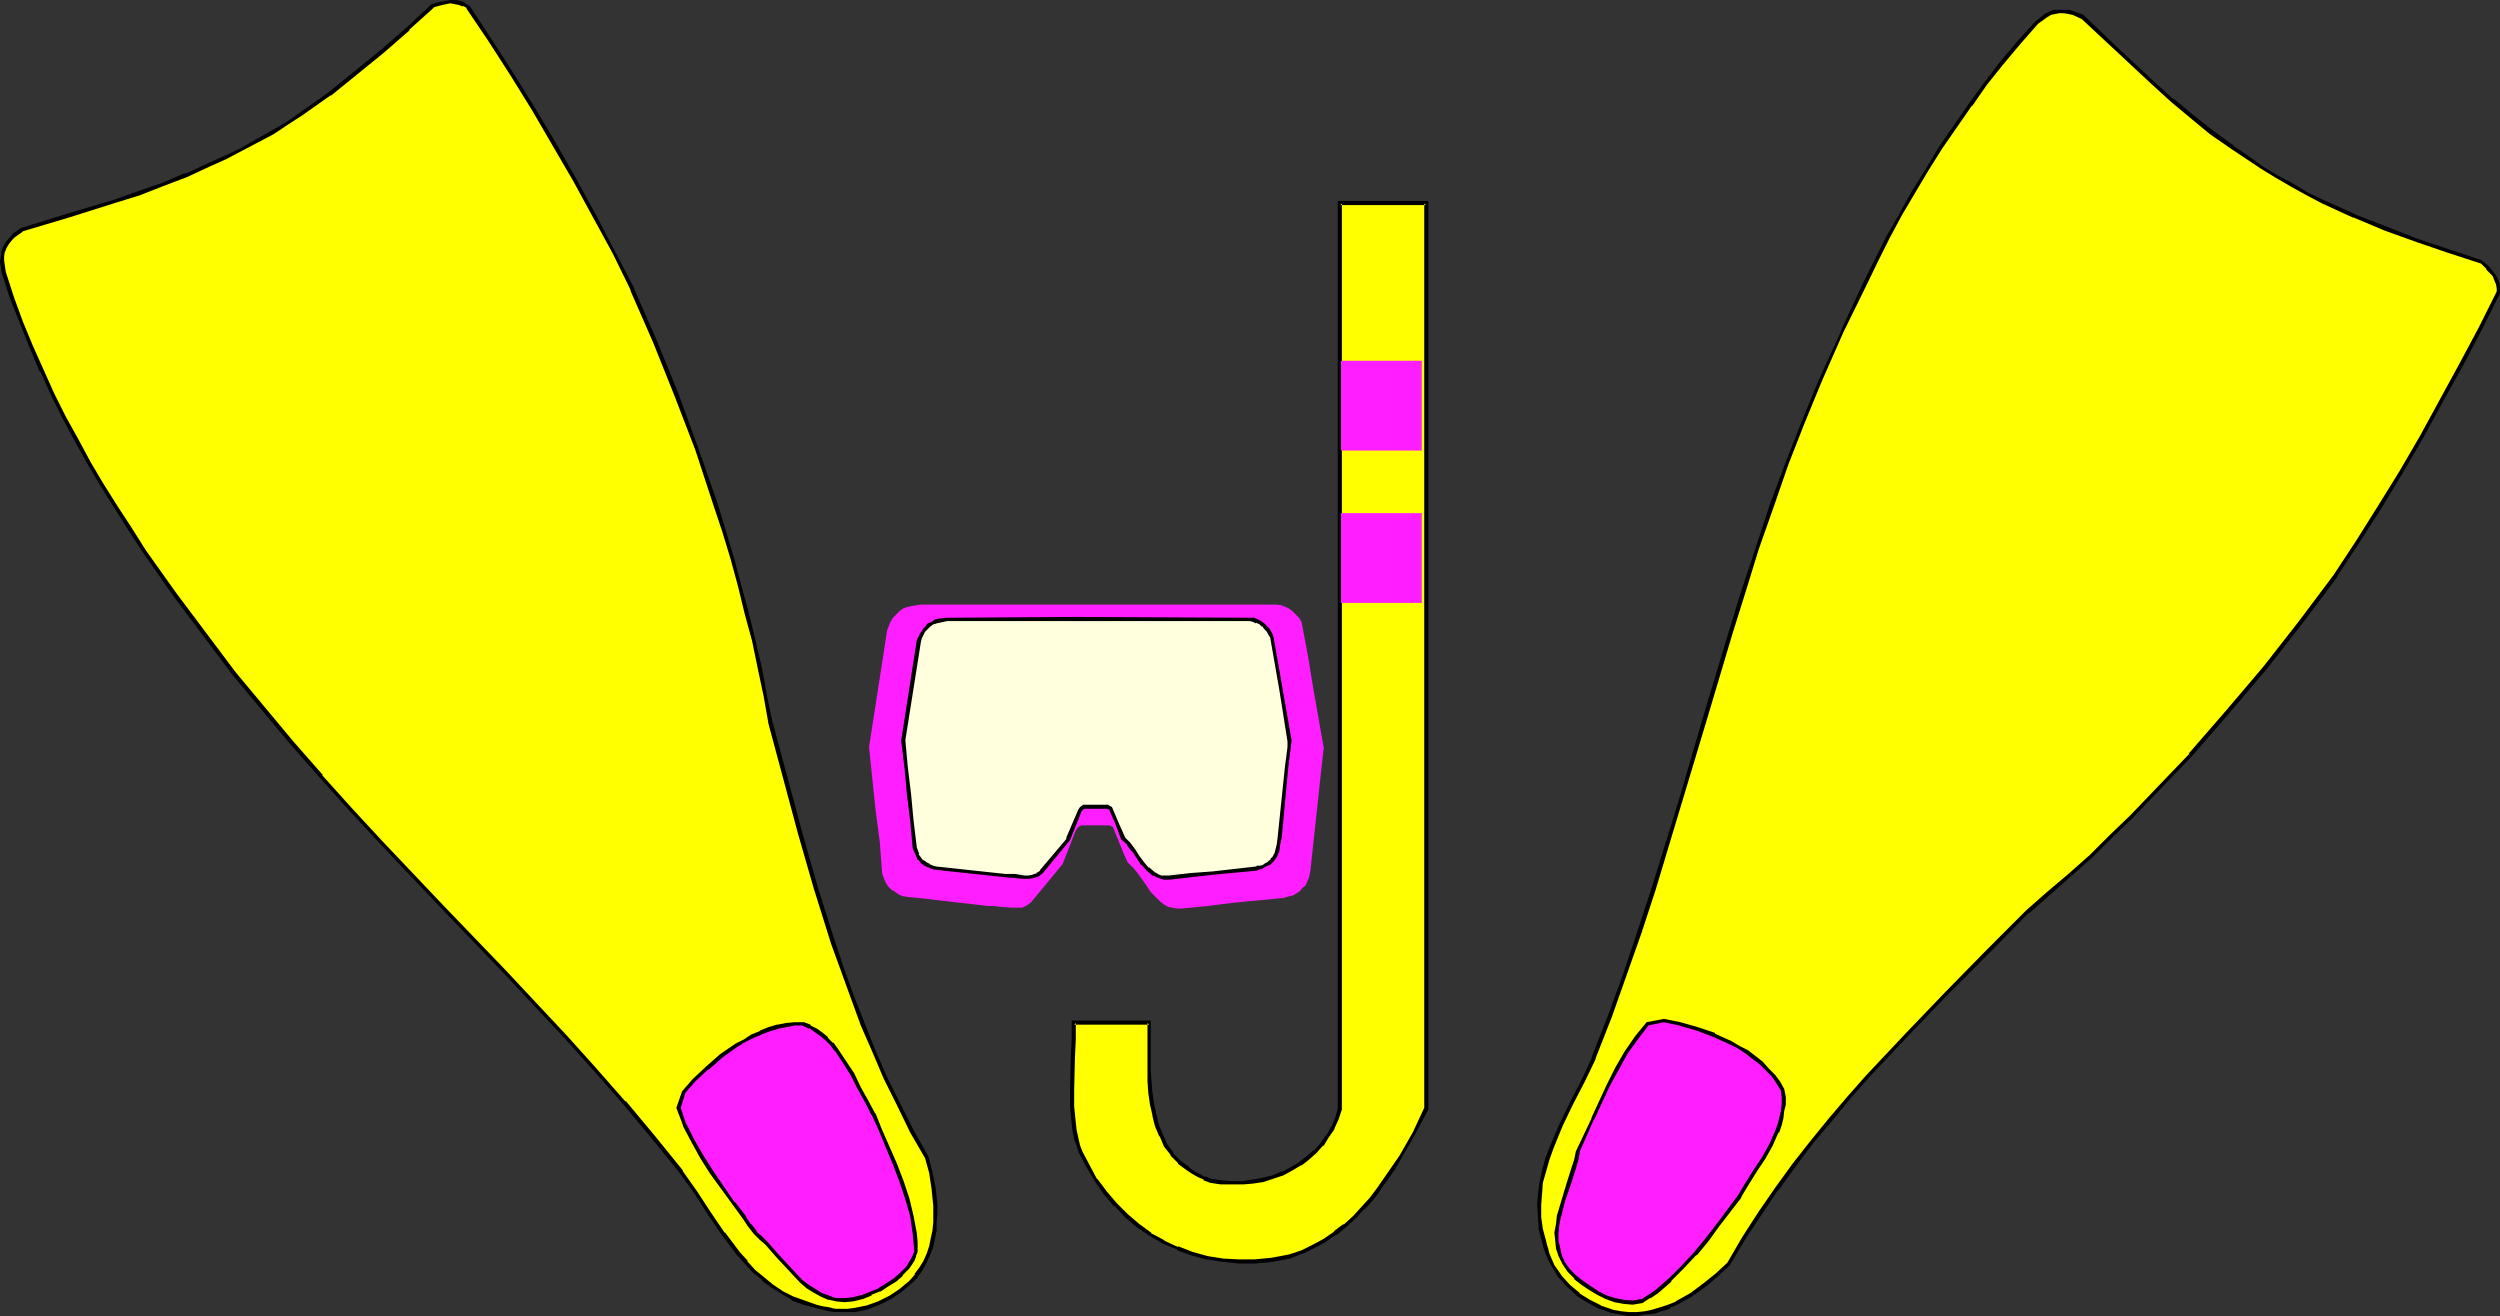 <?xml version="1.0" encoding="UTF-8" standalone="no"?>
<svg
   version="1.0"
   width="129.766mm"
   height="68.32mm"
   id="svg21"
   sodipodi:docname="Snorkel, Mask &amp; Fins.wmf"
   xmlns:inkscape="http://www.inkscape.org/namespaces/inkscape"
   xmlns:sodipodi="http://sodipodi.sourceforge.net/DTD/sodipodi-0.dtd"
   xmlns="http://www.w3.org/2000/svg"
   xmlns:svg="http://www.w3.org/2000/svg">
  <rect width="100%" height="100%" fill="#333333" stroke="none"/>
  <sodipodi:namedview
     id="namedview21"
     pagecolor="#ffffff"
     bordercolor="#000000"
     borderopacity="0.25"
     inkscape:showpageshadow="2"
     inkscape:pageopacity="0.0"
     inkscape:pagecheckerboard="0"
     inkscape:deskcolor="#d1d1d1"
     inkscape:document-units="mm" />
  <defs
     id="defs1">
    <pattern
       id="WMFhbasepattern"
       patternUnits="userSpaceOnUse"
       width="6"
       height="6"
       x="0"
       y="0" />
  </defs>
  <path
     style="fill:#ffff00;fill-opacity:1;fill-rule:evenodd;stroke:none"
     d="m 279.729,217.498 -2.424,4.848 -2.586,4.524 -1.293,2.101 -1.454,2.101 -1.454,2.101 -1.454,1.939 -1.616,1.939 -1.778,1.777 -1.778,1.616 -1.939,1.454 -2.101,1.454 -2.101,1.131 -2.262,1.131 -2.424,0.808 -3.555,0.646 -3.232,0.485 h -3.232 l -3.232,-0.323 -3.07,-0.485 -2.909,-0.808 -2.909,-0.97 -2.586,-1.293 -2.747,-1.616 -2.262,-1.616 -2.424,-1.939 -2.101,-2.101 -1.939,-2.424 -1.778,-2.424 -1.616,-2.747 -1.454,-2.747 -0.485,-1.293 -0.323,-1.454 -0.323,-1.454 -0.162,-1.616 -0.323,-3.07 -0.162,-3.232 0.162,-6.787 0.162,-3.232 0.162,-3.232 h 14.706 v 4.524 4.686 l 0.162,2.262 0.162,2.262 0.323,2.262 0.323,2.101 0.646,2.101 0.808,1.939 0.808,1.939 1.293,1.616 1.454,1.616 1.616,1.293 0.97,0.808 1.131,0.485 1.131,0.485 1.131,0.485 2.101,0.323 2.262,0.162 h 1.939 l 2.101,-0.162 1.939,-0.485 1.939,-0.485 1.939,-0.646 1.778,-0.97 1.616,-0.97 1.616,-1.131 1.454,-1.293 1.293,-1.454 1.131,-1.454 0.97,-1.616 0.808,-1.939 0.646,-1.939 V 39.912 h 16.806 z"
     id="path1" />
  <path
     style="fill:#000000;fill-opacity:1;fill-rule:evenodd;stroke:none"
     d="m 279.406,217.498 v -0.162 l -2.262,4.848 -2.586,4.524 -1.454,2.101 -1.454,2.101 -1.454,2.101 v 0 l -1.454,1.939 -1.616,1.777 v 0 l -1.616,1.777 -1.939,1.777 v -0.162 l -1.939,1.454 h 0.162 l -2.101,1.454 -2.101,1.131 -2.262,1.131 v 0 l -2.424,0.808 v 0 l -3.394,0.646 -3.394,0.323 h 0.162 -3.232 l -3.232,-0.162 h 0.162 l -3.07,-0.485 v 0 l -2.909,-0.808 -2.909,-1.131 v 0.162 l -2.747,-1.293 h 0.162 l -2.747,-1.454 h 0.162 l -2.424,-1.777 -2.262,-1.939 v 0 l -2.101,-2.101 v 0 l -1.939,-2.262 -1.939,-2.585 v 0.162 l -1.454,-2.747 -1.454,-2.747 v 0 l -0.485,-1.293 -0.323,-1.454 v 0 l -0.323,-1.454 -0.162,-1.454 -0.323,-3.232 v 0.162 -3.232 l 0.162,-6.787 0.162,-3.232 v -3.232 l -0.323,0.323 h 14.706 l -0.323,-0.323 v 4.524 4.686 2.262 l 0.162,2.262 v 0 l 0.323,2.262 0.485,2.101 v 0.162 l 0.485,1.939 0.808,1.939 0.162,0.162 0.808,1.939 1.293,1.616 v 0.162 l 1.454,1.454 v 0.162 l 1.778,1.293 v 0 l 0.97,0.646 1.131,0.646 1.131,0.485 v 0.162 l 1.293,0.485 2.101,0.323 v 0 h 2.262 2.101 l 1.939,-0.162 2.101,-0.323 v 0 l 1.939,-0.646 1.939,-0.646 v 0 l 1.778,-0.97 1.616,-0.97 h 0.162 l 1.454,-1.131 1.454,-1.293 v 0 l 1.293,-1.454 h 0.162 l 0.97,-1.616 v 0 l 1.131,-1.616 v -0.162 l 0.808,-1.777 0.646,-1.939 V 39.912 l -0.323,0.323 h 16.806 l -0.323,-0.323 V 217.498 l 0.808,0.162 V 39.428 H 262.438 v 178.07 0 l -0.485,1.777 -0.808,1.939 v -0.162 l -0.97,1.777 v -0.162 l -1.131,1.616 v 0 l -1.293,1.454 v -0.162 l -1.454,1.293 -1.454,1.131 v 0 l -1.616,0.97 -1.778,0.97 v -0.162 l -1.778,0.808 -2.101,0.485 h 0.162 l -1.939,0.323 -2.101,0.323 v 0 h -1.939 l -2.262,-0.162 h 0.162 l -2.101,-0.323 v 0 l -1.131,-0.485 v 0.162 l -1.131,-0.646 -0.97,-0.485 -1.131,-0.808 h 0.162 l -1.778,-1.293 v 0 l -1.454,-1.454 h 0.162 l -1.293,-1.777 -0.808,-1.777 v 0 l -0.808,-1.939 -0.485,-2.101 v 0.162 l -0.485,-2.262 -0.323,-2.262 v 0.162 l -0.162,-2.262 -0.162,-2.262 v -4.686 -5.009 h -15.514 v 3.717 l -0.162,3.232 -0.162,6.787 v 3.232 0 l 0.323,3.232 0.162,1.454 0.323,1.454 v 0.162 l 0.485,1.293 0.485,1.454 v 0 l 1.454,2.747 1.616,2.747 v 0 l 1.778,2.585 1.939,2.262 h 0.162 l 2.101,2.262 v 0 l 2.262,1.939 2.424,1.616 v 0 l 2.747,1.616 v 0 l 2.747,1.131 v 0.162 l 2.747,0.97 2.909,0.808 h 0.162 l 3.07,0.485 v 0 l 3.232,0.323 h 3.232 v 0 l 3.394,-0.323 3.394,-0.646 v 0 l 2.424,-0.97 h 0.162 l 2.262,-1.131 2.101,-1.131 2.101,-1.454 h 0.162 l 1.778,-1.454 v 0 l 1.939,-1.777 1.616,-1.777 h 0.162 l 1.616,-1.777 1.454,-1.939 v -0.162 l 1.454,-1.939 1.454,-2.101 1.293,-2.262 2.586,-4.524 2.586,-4.848 z"
     id="path2" />
  <path
     style="fill:#ff1eff;fill-opacity:1;fill-rule:evenodd;stroke:none"
     d="m 250.48,118.606 0.97,0.162 0.808,0.323 0.646,0.323 0.646,0.485 0.646,0.646 0.646,0.646 0.485,0.808 0.162,0.808 1.131,5.979 0.97,5.979 2.101,11.958 -0.162,1.454 -0.162,1.454 -0.323,2.909 -1.778,16.482 -0.162,1.616 -0.323,1.616 -0.323,0.646 -0.323,0.808 -0.646,0.485 -0.485,0.646 -1.293,0.808 -0.646,0.162 -0.646,0.162 -0.485,0.162 -4.848,0.485 -5.171,0.485 -5.01,0.646 -5.01,0.485 h -0.97 l -0.97,-0.162 -0.808,-0.162 -0.808,-0.485 -0.646,-0.485 -0.646,-0.646 -1.293,-1.293 -0.97,-1.454 -1.131,-1.616 -1.131,-1.454 -1.293,-1.293 -0.808,-1.777 -0.646,-1.616 -1.454,-3.555 -0.646,-0.323 h -5.494 l -0.323,0.162 -0.323,0.162 -0.485,0.646 -2.586,6.625 -6.141,7.433 -0.808,0.646 -0.97,0.485 h -1.131 -0.97 l -2.262,-0.162 -1.131,-0.162 h -1.131 l -14.059,-1.616 -1.778,-0.162 -0.97,-0.162 -0.808,-0.323 -0.646,-0.485 -0.808,-0.485 -0.646,-0.646 -0.485,-0.808 -0.646,-1.616 -0.485,-6.302 -0.808,-6.14 -0.646,-6.14 -0.646,-6.302 3.555,-22.946 0.323,-0.808 0.323,-0.808 0.485,-0.808 0.646,-0.646 0.646,-0.646 0.646,-0.485 0.808,-0.323 0.808,-0.162 1.778,-0.323 h 29.896 z"
     id="path3" />
  <path
     style="fill:#000000;fill-opacity:1;fill-rule:evenodd;stroke:none"
     d="m 237.875,136.38 0.162,-0.162 v 0.162 z"
     id="path4" />
  <path
     style="fill:#000000;fill-opacity:1;fill-rule:evenodd;stroke:none"
     d="m 237.875,136.057 0.162,0.646 0.323,-0.162 -0.646,-0.323 v 0.162 l 0.323,-0.323 h -0.162 l -1.131,0.808 h 1.616 v -1.293 l -1.616,1.293 z"
     id="path5" />
  <path
     style="fill:#000000;fill-opacity:1;fill-rule:evenodd;stroke:none"
     d="m 231.896,137.35 h 0.323 0.162 z"
     id="path6" />
  <path
     style="fill:#000000;fill-opacity:1;fill-rule:evenodd;stroke:none"
     d="m 231.734,137.027 0.323,0.646 h 0.323 -0.162 0.162 l -0.162,-0.808 -0.485,0.162 0.323,0.808 2.909,-0.97 h -2.909 l -0.323,0.323 0.323,0.646 z"
     id="path7" />
  <path
     style="fill:#000000;fill-opacity:1;fill-rule:evenodd;stroke:none"
     d="m 186.648,137.835 0.485,-0.323 -0.162,0.323 z"
     id="path8" />
  <path
     style="fill:#000000;fill-opacity:1;fill-rule:evenodd;stroke:none"
     d="m 186.648,137.511 0.323,0.646 0.485,-0.323 -0.646,-0.485 -0.162,0.323 0.162,-0.323 -0.162,0.162 -1.778,1.616 2.424,-1.131 0.97,-1.939 -3.394,3.07 z"
     id="path9" />
  <path
     style="fill:#ffff00;fill-opacity:1;fill-rule:evenodd;stroke:none"
     d="m 0.323,51.223 0.162,-0.97 0.162,-0.97 0.323,-0.808 0.485,-0.808 0.646,-0.808 0.646,-0.646 1.454,-1.131 9.211,-2.909 9.211,-2.747 4.686,-1.616 4.525,-1.616 4.686,-1.777 4.525,-2.101 3.232,-1.454 3.07,-1.454 3.07,-1.777 2.909,-1.616 3.07,-1.777 2.747,-1.939 5.494,-3.878 5.333,-4.201 5.01,-4.201 5.01,-4.363 4.848,-4.524 1.778,-0.485 1.778,-0.323 0.808,0.162 h 0.97 l 0.808,0.485 0.808,0.485 4.363,6.464 4.363,6.787 4.202,6.787 4.04,6.787 4.04,7.11 3.878,7.11 3.878,7.11 3.555,7.11 4.363,10.503 4.363,10.342 3.878,10.665 3.555,10.665 1.778,5.332 1.616,5.332 1.454,5.332 1.454,5.332 1.293,5.494 1.131,5.332 1.131,5.494 0.97,5.332 5.979,21.653 3.07,10.665 3.394,10.826 1.778,5.332 1.939,5.332 1.939,5.332 2.262,5.171 2.262,5.332 2.586,5.171 2.586,5.171 2.909,5.171 0.808,3.07 0.646,3.07 0.323,3.232 v 1.777 l -0.162,1.616 -0.162,1.616 -0.162,1.616 -0.485,1.616 -0.485,1.454 -0.646,1.454 -0.808,1.454 -0.97,1.293 -1.131,1.293 -1.939,1.454 -1.939,1.454 -2.262,1.131 -2.424,0.808 -2.424,0.485 -1.131,0.162 h -1.293 -1.293 l -1.293,-0.162 -1.293,-0.323 -1.293,-0.323 -2.262,-0.646 -2.262,-0.97 -1.939,-0.97 -1.939,-1.293 -1.778,-1.454 -1.778,-1.616 -1.616,-1.616 -1.616,-1.777 -2.909,-3.878 -2.747,-4.04 -2.747,-4.04 -2.747,-4.04 -5.494,-6.948 -5.656,-6.787 -5.818,-6.464 -5.818,-6.464 -12.12,-12.765 -11.958,-12.604 -11.958,-12.604 -5.979,-6.464 -5.818,-6.464 -5.818,-6.625 -5.656,-6.787 -5.656,-6.948 -5.333,-6.948 -6.302,-8.403 -5.979,-8.564 -2.747,-4.201 L 22.786,99.538 20.038,95.175 17.453,90.813 15.029,86.45 12.605,81.925 10.342,77.401 8.242,72.715 6.141,68.029 4.202,63.181 2.424,58.333 0.646,53.486 Z"
     id="path10" />
  <path
     style="fill:#000000;fill-opacity:1;fill-rule:evenodd;stroke:none"
     d="m 0.808,51.062 v 0.162 -0.97 0 l 0.162,-0.97 v 0.162 L 1.293,48.638 1.778,47.83 2.424,47.022 2.262,47.184 2.909,46.537 v 0 L 4.525,45.406 H 4.363 l 9.211,-2.747 9.211,-2.909 4.686,-1.454 4.525,-1.777 4.686,-1.777 v 0 l 4.525,-2.101 v 0 l 3.232,-1.454 3.07,-1.616 3.07,-1.616 3.07,-1.616 2.909,-1.939 2.747,-1.777 5.494,-3.878 h 0.162 l 5.171,-4.201 5.171,-4.201 5.01,-4.363 V 5.817 l 4.848,-4.363 h -0.162 l 1.778,-0.485 v 0 L 88.395,0.646 v 0 l 0.808,0.162 v 0 l 0.808,0.162 v 0 l 0.808,0.323 V 1.131 l 0.808,0.485 h -0.162 l 4.363,6.464 4.363,6.787 4.202,6.787 4.04,6.948 4.04,6.948 3.878,7.11 3.878,7.11 3.555,7.271 -0.162,-0.162 4.525,10.342 4.202,10.503 4.04,10.503 3.555,10.826 1.778,5.332 1.616,5.332 1.454,5.332 1.293,5.332 v 0 l 1.454,5.332 1.131,5.494 1.131,5.332 0.97,5.494 v 0 l 5.818,21.653 3.07,10.665 3.394,10.826 1.939,5.332 1.939,5.332 1.939,5.332 2.262,5.171 2.262,5.332 v 0 l 2.586,5.171 2.586,5.332 2.909,5.009 v 0 l 0.808,2.909 v 0 l 0.485,3.232 0.323,3.232 v -0.162 1.777 1.616 l -0.162,1.616 v 0 l -0.323,1.454 -0.323,1.616 v 0 l -0.485,1.454 -0.646,1.454 v 0 l -0.808,1.293 v 0 l -0.97,1.293 h 0.162 l -1.131,1.293 v 0 l -1.939,1.616 v 0 l -1.939,1.293 -2.262,1.131 v 0 l -2.262,0.808 v 0 l -2.424,0.485 -1.293,0.162 h 0.162 -1.293 -1.293 v 0 l -1.293,-0.323 -1.131,-0.162 v 0 l -1.293,-0.323 -2.262,-0.808 -2.262,-0.808 v 0 l -1.939,-0.97 -1.939,-1.293 v 0 l -1.778,-1.454 v 0 l -1.778,-1.454 -1.616,-1.777 h 0.162 l -1.616,-1.777 -2.909,-3.878 v 0.162 l -2.747,-4.04 -2.747,-4.201 -2.747,-3.878 v -0.162 l -5.494,-6.787 -5.656,-6.787 h -0.162 l -5.818,-6.625 -5.818,-6.464 -11.958,-12.765 -12.12,-12.604 -11.958,-12.604 -5.979,-6.464 -5.818,-6.464 h 0.162 l -5.818,-6.625 -5.656,-6.787 -5.656,-6.787 -5.333,-7.11 -6.302,-8.403 v 0 l -5.979,-8.403 -2.747,-4.363 -2.747,-4.201 -2.747,-4.363 -2.586,-4.363 -2.424,-4.524 -2.424,-4.363 -2.262,-4.524 -2.101,-4.686 v 0 L 6.464,67.867 4.525,63.181 2.747,58.333 1.131,53.324 v 0 L 0.808,51.062 0,51.223 l 0.323,2.262 1.616,5.009 1.939,4.848 1.939,4.848 1.939,4.686 H 7.918 l 2.101,4.686 2.262,4.524 2.424,4.524 2.424,4.363 2.586,4.363 2.747,4.363 2.747,4.363 2.747,4.201 5.979,8.564 v 0 l 6.302,8.403 5.333,7.11 5.656,6.787 5.656,6.787 5.818,6.625 v 0 l 5.818,6.464 5.979,6.464 11.958,12.604 12.12,12.604 11.958,12.765 5.818,6.464 5.818,6.625 v 0 l 5.656,6.787 5.494,6.787 v 0 l 2.909,4.04 2.586,4.04 2.747,4.04 v 0 l 2.909,3.878 1.616,1.777 v 0 l 1.616,1.777 1.778,1.454 v 0.162 l 1.778,1.293 v 0 l 2.101,1.293 1.939,1.131 v 0.162 l 2.262,0.808 2.424,0.646 1.293,0.323 v 0 l 1.293,0.323 1.293,0.162 v 0 h 1.293 1.293 v 0 h 1.293 l 2.424,-0.485 v 0 l 2.424,-0.97 v 0 l 2.262,-1.131 2.101,-1.454 v 0 l 1.939,-1.616 v 0 l 1.131,-1.131 v 0 l 0.97,-1.454 v 0 l 0.808,-1.454 v 0 l 0.646,-1.454 0.646,-1.616 v 0 l 0.323,-1.616 0.323,-1.616 v 0 -1.616 l 0.162,-1.616 v -1.777 0 l -0.323,-3.232 -0.646,-3.232 v 0 l -0.808,-3.07 -2.909,-5.171 -2.586,-5.171 -2.586,-5.171 v 0 l -2.262,-5.171 -2.101,-5.332 -2.101,-5.332 -1.939,-5.332 -1.778,-5.332 -3.394,-10.665 -3.07,-10.826 -5.818,-21.653 v 0.162 l -1.131,-5.494 -0.97,-5.332 -1.293,-5.494 -1.293,-5.332 v 0 l -1.454,-5.332 -1.454,-5.494 -1.616,-5.332 -1.616,-5.332 -3.717,-10.665 -3.878,-10.665 -4.202,-10.342 -4.525,-10.342 v -0.162 l -3.717,-7.11 -3.717,-7.11 -3.878,-7.11 -4.04,-7.11 -4.04,-6.787 -4.202,-6.787 L 96.475,7.756 92.112,1.131 91.142,0.646 V 0.485 L 90.334,0.162 89.365,0 h -0.162 -0.808 l -1.778,0.323 h -0.162 L 84.678,0.808 79.83,5.332 v 0 l -5.01,4.363 -5.171,4.201 -5.171,4.201 v 0 l -5.494,3.878 -2.747,1.939 -3.07,1.777 -2.909,1.616 -3.07,1.777 -3.07,1.454 -3.232,1.454 v 0 l -4.525,2.101 v -0.162 l -4.525,1.939 -4.686,1.616 -4.525,1.616 -9.211,2.747 -9.373,2.909 -1.616,1.131 v 0.162 L 1.778,46.699 1.131,47.507 0.646,48.315 0.323,49.123 0.162,50.092 v 0.162 L 0,51.223 Z"
     id="path11" />
  <path
     style="fill:#ff1eff;fill-opacity:1;fill-rule:evenodd;stroke:none"
     d="m 134.128,214.266 2.101,-2.424 2.424,-2.262 2.909,-2.424 2.909,-2.101 1.616,-0.808 1.616,-0.97 1.454,-0.646 1.778,-0.808 1.616,-0.485 1.616,-0.162 1.778,-0.323 h 1.616 l 1.293,0.485 1.131,0.808 1.131,0.808 1.131,0.808 0.97,1.131 0.808,0.97 1.616,2.424 1.616,2.585 1.293,2.585 1.454,2.585 1.293,2.424 1.454,3.393 2.909,6.625 1.293,3.393 0.97,3.232 0.97,3.393 0.646,3.555 0.162,1.777 v 1.616 l -0.323,0.97 -0.323,0.808 -0.97,1.454 -1.131,1.293 -1.293,1.131 -1.616,0.97 -1.454,0.97 -1.778,0.646 -1.616,0.646 -1.778,0.485 -1.778,0.162 h -1.616 l -1.454,-0.323 -1.454,-0.646 -1.454,-0.808 -1.293,-0.808 -1.131,-1.131 -2.424,-2.262 -2.262,-2.585 -2.101,-2.424 -1.131,-1.131 -1.131,-0.97 -1.131,-1.454 -0.97,-1.454 -2.262,-2.909 -4.202,-5.979 -1.939,-3.07 -1.778,-3.232 -1.616,-3.232 -1.131,-3.232 z"
     id="path12" />
  <path
     style="fill:#000000;fill-opacity:1;fill-rule:evenodd;stroke:none"
     d="m 134.451,214.427 -0.162,0.162 2.101,-2.424 2.586,-2.424 v 0.162 l 2.747,-2.424 v 0 l 2.909,-2.101 1.616,-0.97 1.616,-0.808 1.616,-0.646 h -0.162 l 1.778,-0.646 1.616,-0.485 h -0.162 l 1.778,-0.323 1.616,-0.323 v 0 h 1.616 -0.162 l 1.293,0.646 v -0.162 l 1.131,0.808 v 0 l 1.131,0.808 0.97,0.808 v 0 l 0.97,0.97 v 0 l 0.808,1.131 v -0.162 l 1.616,2.424 1.616,2.585 1.293,2.585 1.454,2.585 1.293,2.585 v -0.162 l 1.454,3.232 2.747,6.625 1.293,3.393 1.131,3.393 0.97,3.393 v 0 l 0.485,3.393 0.162,1.777 v 0 l 0.162,1.616 v 0 l -0.323,0.808 v 0 l -0.323,0.646 -0.97,1.616 0.162,-0.162 -1.293,1.293 v 0 l -1.293,1.131 v 0 l -1.454,0.97 -1.616,0.97 h 0.162 l -1.616,0.646 v 0 l -1.616,0.646 -1.939,0.485 h 0.162 l -1.778,0.162 h -1.616 v 0 l -1.454,-0.485 h 0.162 l -1.454,-0.485 v 0 l -1.293,-0.808 -1.293,-0.808 v 0 l -1.293,-0.97 v 0 l -2.262,-2.424 -2.262,-2.424 -2.262,-2.585 -1.131,-1.131 -1.131,-0.97 h 0.162 l -1.131,-1.454 v 0.162 l -0.97,-1.454 v -0.162 l -2.262,-2.909 v 0.162 l -4.202,-6.14 -1.939,-3.07 -1.778,-3.07 -1.616,-3.232 v 0.162 l -1.131,-3.393 v 0.323 l 0.97,-3.07 -0.646,-0.323 -1.131,3.232 1.293,3.393 v 0.162 l 1.616,3.07 1.778,3.232 1.939,3.07 4.363,5.979 v 0 l 2.101,2.909 v 0 l 0.97,1.454 v 0 l 1.131,1.454 1.131,1.131 1.131,0.97 2.262,2.585 2.262,2.424 2.262,2.424 v 0 l 1.293,1.131 v 0 l 1.293,0.808 1.454,0.808 1.454,0.646 h 0.162 l 1.454,0.323 1.616,0.162 1.778,-0.162 1.939,-0.485 1.616,-0.646 v -0.162 l 1.616,-0.646 h 0.162 l 1.454,-0.97 1.616,-0.97 v 0 L 177.113,250.3 v -0.162 l 1.293,-1.293 0.97,-1.454 0.323,-0.808 v -0.162 l 0.323,-0.808 v -1.777 -0.162 l -0.162,-1.777 -0.646,-3.393 v 0 l -0.808,-3.393 -1.131,-3.393 -1.293,-3.393 -2.909,-6.625 -1.293,-3.232 -0.162,-0.162 -1.293,-2.424 -1.454,-2.585 -1.293,-2.747 -1.616,-2.424 -1.616,-2.424 v 0 l -0.808,-1.131 h -0.162 l -0.97,-0.97 v -0.162 l -0.97,-0.808 -1.131,-0.808 v 0 l -1.293,-0.646 v -0.162 l -1.293,-0.485 h -1.778 v 0 l -1.778,0.162 -1.616,0.323 h -0.162 l -1.616,0.485 -1.616,0.646 -0.162,0.162 -1.616,0.646 -1.454,0.97 -1.616,0.808 -3.07,2.101 v 0 l -2.747,2.424 v 0 l -2.586,2.424 -2.101,2.424 z"
     id="path13" />
  <path
     style="fill:#ffff00;fill-opacity:1;fill-rule:evenodd;stroke:none"
     d="m 401.414,3.07 0.808,-0.485 0.808,-0.162 0.97,-0.162 h 0.97 l 0.808,0.162 0.97,0.162 1.778,0.646 7.11,6.625 6.949,6.625 3.717,3.232 3.717,3.232 3.878,3.07 4.04,2.909 2.909,1.939 2.909,2.101 2.909,1.777 3.07,1.616 2.909,1.616 3.07,1.616 6.141,2.747 6.141,2.585 6.141,2.262 6.302,2.101 6.302,2.101 1.293,1.131 1.131,1.454 0.485,0.808 0.323,0.808 0.162,0.97 v 0.97 l -3.555,6.948 -3.717,7.11 -3.878,6.948 -3.878,7.11 -4.04,6.948 -4.202,6.948 -4.363,6.787 -4.363,6.625 -6.787,9.049 -6.949,8.887 -7.272,8.726 -7.434,8.403 -3.717,4.201 -3.878,4.04 -3.878,3.878 -4.04,4.04 -4.04,3.717 -4.04,3.878 -4.202,3.555 -4.202,3.555 -7.918,7.918 -7.918,7.918 -7.757,8.079 -7.595,8.403 -3.878,4.201 -3.555,4.201 -3.555,4.524 -3.555,4.363 -3.394,4.686 -3.232,4.848 -3.232,4.848 -3.07,5.009 -2.101,2.101 -2.424,2.101 -2.747,1.939 -2.909,1.616 -1.454,0.646 -1.616,0.646 -1.454,0.323 -1.616,0.323 -1.616,0.162 h -1.616 l -1.616,-0.162 -1.616,-0.323 -2.262,-0.808 -2.262,-1.131 -2.101,-1.293 -1.778,-1.616 -1.778,-1.939 -0.646,-0.97 -0.646,-1.131 -0.646,-1.131 -0.485,-1.131 -0.485,-1.293 -0.162,-1.293 -0.646,-2.424 -0.323,-2.262 -0.162,-2.424 0.162,-2.262 0.323,-2.262 0.646,-2.262 0.485,-2.262 0.808,-2.101 1.939,-4.524 2.101,-4.363 2.262,-4.363 2.101,-4.524 3.07,-8.079 3.07,-8.403 2.747,-8.241 2.747,-8.403 5.171,-16.644 5.01,-16.644 4.848,-16.805 2.586,-8.241 2.747,-8.403 2.909,-8.241 2.909,-8.403 3.232,-8.079 3.394,-8.241 4.202,-9.695 4.525,-9.211 2.262,-4.686 2.262,-4.524 2.586,-4.524 2.424,-4.363 2.586,-4.363 2.747,-4.363 2.909,-4.201 2.909,-4.201 3.07,-4.04 3.07,-4.04 3.394,-4.04 3.394,-3.878 z"
     id="path14" />
  <path
     style="fill:#000000;fill-opacity:1;fill-rule:evenodd;stroke:none"
     d="m 401.576,3.393 v 0 l 0.808,-0.485 v 0 l 0.808,-0.162 v 0 l 0.808,-0.162 v 0 h 0.97 -0.162 l 0.97,0.162 v 0 l 0.808,0.162 1.778,0.808 -0.162,-0.162 7.11,6.625 7.11,6.625 3.555,3.232 v 0 l 3.878,3.232 3.717,3.07 4.202,2.909 v 0 l 2.909,1.939 2.909,1.939 2.909,1.777 3.07,1.777 2.909,1.616 3.07,1.616 5.979,2.747 h 0.162 l 6.141,2.585 6.302,2.262 6.141,2.101 6.464,2.101 -0.162,-0.162 1.293,1.293 h -0.162 l 1.293,1.293 v 0 l 0.323,0.808 v 0 l 0.323,0.808 v -0.162 l 0.162,0.97 v 0 0.97 -0.323 l -3.555,7.11 -3.717,6.948 -3.878,7.11 -3.878,7.11 -4.04,6.948 -4.202,6.787 -4.363,6.948 -4.363,6.625 v 0 l -6.787,9.049 -6.949,8.887 -7.272,8.564 -7.434,8.564 h 0.162 l -3.878,4.04 -3.878,4.04 -3.878,4.04 -4.04,3.878 -3.878,3.878 -4.202,3.717 v 0 l -4.202,3.555 -4.04,3.555 v 0 l -7.918,7.918 -7.918,8.079 -7.757,8.079 -7.757,8.241 -3.717,4.201 v 0 l -3.717,4.363 -3.555,4.363 -3.555,4.524 -3.394,4.686 v 0 l -3.232,4.686 -3.232,5.009 -2.909,5.009 v 0 l -2.262,2.101 v 0 l -2.424,1.939 v 0 l -2.586,1.939 -2.909,1.616 h 0.162 l -1.616,0.646 v 0 l -1.454,0.485 -1.616,0.485 v 0 l -1.454,0.323 -1.616,0.162 v 0 h -1.616 0.162 l -1.616,-0.162 -1.778,-0.323 h 0.162 l -2.424,-0.808 h 0.162 l -2.262,-1.131 -2.101,-1.293 h 0.162 l -1.939,-1.616 -1.616,-1.777 v 0 l -0.646,-0.97 -0.808,-1.131 -0.485,-1.131 v 0 l -0.485,-1.131 -0.323,-1.293 v 0.162 l -0.323,-1.293 -0.646,-2.424 -0.323,-2.262 v 0 -2.424 l 0.162,-2.262 v 0.162 l 0.162,-2.262 0.646,-2.262 v 0 l 0.646,-2.262 0.808,-2.262 1.778,-4.363 v 0 l 2.101,-4.363 2.262,-4.363 2.101,-4.363 v -0.162 l 3.232,-8.241 2.909,-8.241 2.909,-8.241 2.747,-8.403 5.01,-16.644 5.01,-16.644 5.01,-16.805 2.586,-8.241 2.586,-8.403 2.909,-8.241 2.909,-8.403 3.232,-8.241 3.394,-8.241 v 0 l 4.202,-9.534 v 0 l 4.525,-9.211 2.262,-4.686 2.262,-4.524 2.424,-4.524 2.586,-4.363 2.586,-4.363 2.747,-4.363 2.909,-4.201 2.909,-4.201 v 0.162 l 2.909,-4.201 3.232,-4.04 3.394,-4.04 3.394,-3.878 v 0 l 1.778,-1.293 -0.485,-0.646 -1.778,1.454 -3.555,3.878 -3.394,4.04 -3.07,4.04 -3.07,4.201 v 0 l -2.909,4.201 -2.909,4.201 -2.586,4.363 -2.747,4.363 -2.424,4.363 -2.586,4.524 -2.262,4.524 -2.262,4.524 -4.363,9.372 v 0.162 l -4.363,9.534 v 0 l -3.394,8.241 -3.232,8.241 -3.07,8.241 -2.747,8.403 -2.747,8.241 -2.586,8.403 -5.01,16.644 -4.848,16.644 -5.171,16.644 -2.747,8.403 -2.747,8.241 -3.07,8.403 -3.232,8.241 0.162,-0.162 -2.101,4.524 -2.262,4.363 -2.101,4.363 v 0 l -1.939,4.524 -0.808,2.101 -0.646,2.424 v 0 l -0.485,2.262 -0.323,2.262 v 0 l -0.162,2.262 0.162,2.424 v 0 l 0.162,2.424 0.646,2.424 0.323,1.293 v 0 l 0.485,1.293 0.485,1.131 v 0 l 0.646,1.131 0.646,1.131 0.646,0.97 0.162,0.162 1.616,1.777 1.778,1.616 0.162,0.162 2.101,1.293 2.101,1.131 h 0.162 l 2.262,0.808 h 0.162 l 1.616,0.323 1.616,0.323 v 0 h 1.616 v 0 l 1.616,-0.323 1.616,-0.162 h 0.162 l 1.454,-0.485 1.616,-0.485 v -0.162 l 1.454,-0.646 v 0 l 2.909,-1.616 2.747,-1.939 v 0 l 2.424,-2.101 v 0 l 2.262,-2.101 3.07,-5.171 3.232,-4.848 3.232,-4.848 v 0.162 l 3.394,-4.686 3.394,-4.524 3.717,-4.363 3.555,-4.363 v 0 l 3.717,-4.201 7.757,-8.241 7.757,-8.079 7.918,-7.918 7.918,-8.079 v 0.162 l 4.04,-3.555 4.202,-3.717 v 0 l 4.202,-3.717 3.878,-3.878 4.04,-3.878 3.878,-4.04 3.878,-4.04 3.878,-4.04 v 0 l 7.434,-8.564 7.272,-8.564 6.949,-8.887 6.787,-9.049 v -0.162 l 4.363,-6.625 4.363,-6.787 4.202,-6.948 4.04,-6.948 3.878,-7.11 3.878,-6.948 3.717,-7.11 3.555,-7.11 v -0.97 -0.162 l -0.162,-0.97 -0.323,-0.808 v 0 l -0.485,-0.808 -1.131,-1.454 v 0 l -1.454,-1.293 -6.302,-2.101 -6.302,-2.101 -6.141,-2.424 -6.302,-2.424 h 0.162 l -6.141,-2.747 -3.07,-1.454 -2.909,-1.777 -3.07,-1.616 -2.909,-1.777 -2.909,-2.101 -2.909,-1.939 h 0.162 l -4.04,-2.909 -3.878,-3.07 -3.878,-3.232 v 0.162 l -3.555,-3.232 -7.11,-6.625 -7.11,-6.787 -1.778,-0.646 -0.97,-0.323 v 0 h -0.97 v 0 h -0.97 -0.162 -0.808 -0.162 l -0.808,0.323 -0.97,0.485 z"
     id="path15" />
  <path
     style="fill:#ff1eff;fill-opacity:1;fill-rule:evenodd;stroke:none"
     d="m 326.432,200.208 3.07,0.646 3.394,0.97 3.394,1.293 3.232,1.454 1.616,0.97 1.454,0.808 1.616,1.131 1.293,1.131 1.293,1.131 1.131,1.293 0.97,1.293 0.808,1.454 0.162,1.454 v 1.293 l -0.162,1.454 -0.162,1.293 -0.485,1.293 -0.485,1.454 -1.131,2.585 -1.454,2.585 -1.616,2.424 -1.616,2.585 -1.454,2.424 -4.202,5.656 -2.262,2.909 -2.262,2.747 -2.424,2.747 -2.424,2.424 -2.747,2.262 -1.454,0.97 -1.454,0.97 -1.778,0.162 h -1.778 l -1.778,-0.323 -1.616,-0.646 -1.616,-0.808 -1.616,-0.97 -1.293,-0.97 -1.454,-1.131 -1.293,-1.293 -0.97,-1.454 -0.808,-1.454 -0.485,-1.454 -0.162,-1.616 v -1.454 l 0.162,-1.616 0.162,-1.616 0.97,-3.232 1.131,-3.232 0.97,-3.07 0.323,-1.616 0.323,-1.454 2.909,-6.464 3.07,-6.625 1.778,-3.393 1.778,-3.07 2.101,-3.07 2.101,-2.585 z"
     id="path16" />
  <path
     style="fill:#000000;fill-opacity:1;fill-rule:evenodd;stroke:none"
     d="m 326.432,200.531 h -0.162 l 3.232,0.646 h -0.162 l 3.394,0.97 3.394,1.293 v 0 l 3.232,1.454 1.616,0.808 1.454,0.97 1.454,1.131 v 0 l 1.293,0.97 v 0 l 1.293,1.293 1.131,1.131 v 0 l 0.97,1.454 0.808,1.293 v 0 l 0.162,1.293 v 0 1.293 0 l -0.162,1.454 -0.323,1.293 v 0 l -0.323,1.293 -0.485,1.293 v 0 l -1.131,2.585 -1.454,2.585 -1.616,2.424 -1.616,2.585 -1.454,2.424 v 0 l -4.202,5.656 -2.262,2.909 -2.262,2.747 v 0 l -2.424,2.585 -2.424,2.424 v 0 l -2.586,2.262 -1.454,0.97 v 0 l -1.454,0.97 0.162,-0.162 -1.778,0.323 v 0 l -1.778,-0.162 v 0 l -1.616,-0.323 v 0 l -1.616,-0.485 v 0 l -1.616,-0.808 -1.454,-0.97 v 0 l -1.454,-0.97 -1.454,-1.131 v 0 l -1.293,-1.293 v 0 l -0.97,-1.293 -0.646,-1.454 v 0 l -0.323,-1.454 v 0 l -0.323,-1.454 v 0 -1.454 0 l 0.162,-1.616 0.323,-1.616 v 0.162 l 0.808,-3.232 1.131,-3.232 0.97,-3.07 0.485,-1.616 v 0 l 0.323,-1.616 -0.162,0.162 2.909,-6.625 v 0.162 l 3.07,-6.625 1.778,-3.232 1.778,-3.232 2.101,-2.909 v 0 l 2.101,-2.747 -0.162,0.162 3.07,-0.646 v -0.646 l -3.394,0.646 -2.262,2.747 v 0 l -2.101,3.07 -1.778,3.07 -1.616,3.232 -3.07,6.625 v 0.162 l -3.07,6.464 -0.323,1.616 v 0 l -0.485,1.454 -0.97,3.07 -0.97,3.232 -0.97,3.232 v 0 l -0.162,1.616 -0.323,1.616 v 0.162 l 0.162,1.454 v 0 l 0.162,1.616 v 0 l 0.485,1.454 0.808,1.616 0.97,1.454 1.293,1.293 v 0.162 l 1.454,1.131 1.454,0.97 v 0 l 1.616,0.97 1.616,0.808 v 0 l 1.778,0.646 1.778,0.323 v 0 l 1.778,0.162 1.939,-0.323 1.454,-0.97 h 0.162 l 1.454,-0.97 2.586,-2.262 v -0.162 l 2.424,-2.424 2.424,-2.585 h 0.162 l 2.262,-2.747 2.101,-2.909 4.363,-5.656 v -0.162 l 1.454,-2.424 1.616,-2.585 1.616,-2.424 1.454,-2.585 1.131,-2.585 h 0.162 l 0.485,-1.454 0.323,-1.293 v 0 l 0.162,-1.454 0.323,-1.293 v -0.162 -1.293 0 l -0.323,-1.616 -0.808,-1.454 -0.97,-1.293 -0.162,-0.162 -1.131,-1.131 -1.131,-1.293 v 0 l -1.454,-1.131 v 0 l -1.454,-1.131 -1.616,-0.808 -1.616,-0.97 -3.232,-1.454 v -0.162 l -3.394,-1.131 -3.394,-0.97 v 0 l -3.232,-0.646 z"
     id="path17" />
  <path
     style="fill:#ffffdd;fill-opacity:1;fill-rule:evenodd;stroke:none"
     d="m 245.309,121.514 0.646,0.162 0.646,0.162 0.646,0.323 0.646,0.485 0.485,0.485 0.485,0.646 0.323,0.485 0.323,0.646 1.778,10.18 1.778,10.18 -0.162,1.293 -0.162,1.293 -0.323,2.585 -1.454,13.897 -0.162,1.293 -0.323,1.454 -0.162,0.485 -0.323,0.646 -0.485,0.646 -0.485,0.485 -0.646,0.323 -0.485,0.162 -0.485,0.323 h -0.646 l -0.162,0.323 -8.726,0.808 -4.363,0.485 -4.202,0.485 h -0.808 l -0.808,-0.162 -0.646,-0.323 -0.646,-0.323 -1.131,-0.97 -1.131,-1.131 -0.808,-1.293 -0.97,-1.293 -0.97,-1.131 -1.131,-1.131 -1.131,-3.07 -1.293,-2.747 -0.646,-0.323 h -4.525 l -0.485,0.323 -0.485,0.323 -2.101,5.656 -5.333,6.464 -0.646,0.485 -0.97,0.323 -0.808,0.162 h -0.97 l -1.939,-0.162 -1.778,-0.162 -11.958,-1.293 -1.616,-0.162 -0.646,-0.162 -0.646,-0.323 -0.808,-0.323 -0.485,-0.485 -0.646,-0.646 -0.323,-0.646 -0.485,-1.293 -0.646,-5.332 -0.485,-5.332 -0.646,-5.171 -0.646,-5.332 3.07,-19.552 0.323,-0.646 0.323,-0.646 0.485,-0.646 0.485,-0.646 0.485,-0.485 0.646,-0.323 0.646,-0.323 0.808,-0.162 1.293,-0.323 h 25.371 z"
     id="path18" />
  <path
     style="fill:#000000;fill-opacity:1;fill-rule:evenodd;stroke:none"
     d="m 245.309,121.837 h -0.162 l 0.646,0.162 v 0 l 0.646,0.323 v -0.162 l 0.646,0.323 v 0 l 0.485,0.485 v -0.162 l 0.485,0.646 v 0 l 0.485,0.485 v 0 l 0.323,0.646 0.323,0.485 v 0 l 1.778,10.18 1.616,10.18 v -0.162 1.293 0 l -0.162,1.293 -0.323,2.424 -1.454,14.058 -0.162,1.293 -0.323,1.293 v 0 l -0.162,0.646 v -0.162 l -0.323,0.646 v 0 l -0.485,0.485 h 0.162 l -0.646,0.485 h 0.162 l -0.646,0.323 -0.485,0.323 h 0.162 l -0.646,0.162 h 0.162 -0.808 l -0.323,0.323 0.162,-0.162 -8.565,0.97 -4.363,0.323 -4.202,0.485 v 0 h -0.808 v 0 h -0.646 v 0 l -0.808,-0.323 h 0.162 l -0.646,-0.323 v 0 l -1.131,-0.97 v 0.162 l -0.97,-1.131 v 0 l -0.97,-1.293 -0.808,-1.293 v 0 l -0.97,-1.293 v 0 l -1.131,-1.131 0.162,0.162 -1.293,-2.909 v 0 l -1.293,-3.07 -0.808,-0.485 h -4.848 l -0.646,0.485 -0.323,0.485 -2.424,5.656 h 0.162 l -5.333,6.302 h 0.162 l -0.808,0.485 h 0.162 l -0.97,0.323 h 0.162 l -0.97,0.162 h 0.162 -0.97 0.162 l -1.939,-0.323 h -0.162 -1.778 v 0 l -11.958,-1.293 v 0 l -1.616,-0.162 h 0.162 l -0.808,-0.162 h 0.162 l -0.808,-0.323 h 0.162 l -0.646,-0.323 -0.646,-0.485 v 0.162 l -0.485,-0.646 v 0 l -0.485,-0.646 h 0.162 l -0.485,-1.293 v 0 l -0.646,-5.332 -0.485,-5.171 -0.646,-5.332 -0.485,-5.332 v 0.162 l 3.07,-19.391 v 0 l 0.162,-0.646 v 0 l 0.323,-0.646 v 0 l 0.323,-0.646 v 0 l 0.485,-0.485 0.646,-0.646 -0.162,0.162 0.646,-0.485 v 0 l 0.646,-0.162 h -0.162 l 0.808,-0.162 1.454,-0.323 h -0.162 25.371 34.259 v -0.646 l -34.259,-0.162 -25.371,0.162 v 0 l -1.454,0.162 -0.808,0.162 -0.646,0.485 v 0 l -0.808,0.323 -0.485,0.646 -0.485,0.485 v 0.162 l -0.485,0.646 v 0 l -0.323,0.646 v 0 l -0.323,0.646 -3.07,19.714 0.646,5.332 0.485,5.332 0.646,5.171 0.485,5.332 0.646,1.454 0.323,0.808 h 0.162 l 0.485,0.646 0.646,0.485 0.646,0.323 h 0.162 l 0.646,0.323 0.808,0.162 v 0 l 1.616,0.162 h -0.162 l 12.12,1.293 v 0 l 1.778,0.162 v 0 l 1.939,0.162 v 0 h 0.97 v 0 l 0.97,-0.162 0.97,-0.323 0.808,-0.646 5.333,-6.464 2.262,-5.656 -0.162,0.162 0.485,-0.485 h -0.162 l 0.485,-0.162 h -0.162 4.525 -0.162 l 0.646,0.162 -0.162,-0.162 1.293,2.909 v 0 l 1.131,3.07 1.293,1.131 h -0.162 l 0.97,1.293 v -0.162 l 0.97,1.454 0.808,1.293 h 0.162 l 0.97,1.131 v 0 l 1.131,0.97 h 0.162 l 0.646,0.323 0.808,0.323 v 0 l 0.646,0.162 h 0.162 0.808 0.162 l 4.202,-0.485 4.363,-0.485 8.565,-0.808 0.485,-0.323 -0.162,0.162 0.646,-0.162 0.485,-0.323 v 0 l 0.646,-0.323 0.485,-0.162 0.646,-0.646 0.485,-0.646 0.323,-0.485 v -0.162 l 0.323,-0.646 v 0 l 0.162,-1.293 0.323,-1.454 1.293,-13.897 0.323,-2.585 0.162,-1.131 v -0.162 l 0.162,-1.293 -1.778,-10.18 -1.778,-10.18 -0.323,-0.808 -0.323,-0.485 v -0.162 l -0.485,-0.485 v 0 l -0.646,-0.646 v 0 l -0.646,-0.485 -0.646,-0.323 v 0 l -0.646,-0.323 h -0.162 -0.646 z"
     id="path19" />
  <path
     style="fill:#ff1eff;fill-opacity:1;fill-rule:evenodd;stroke:none"
     d="M 278.921,88.389 V 70.776 H 263.084 v 17.613 z"
     id="path20" />
  <path
     style="fill:#ff1eff;fill-opacity:1;fill-rule:evenodd;stroke:none"
     d="M 278.921,118.283 V 100.669 H 263.084 v 17.613 z"
     id="path21" />
</svg>
